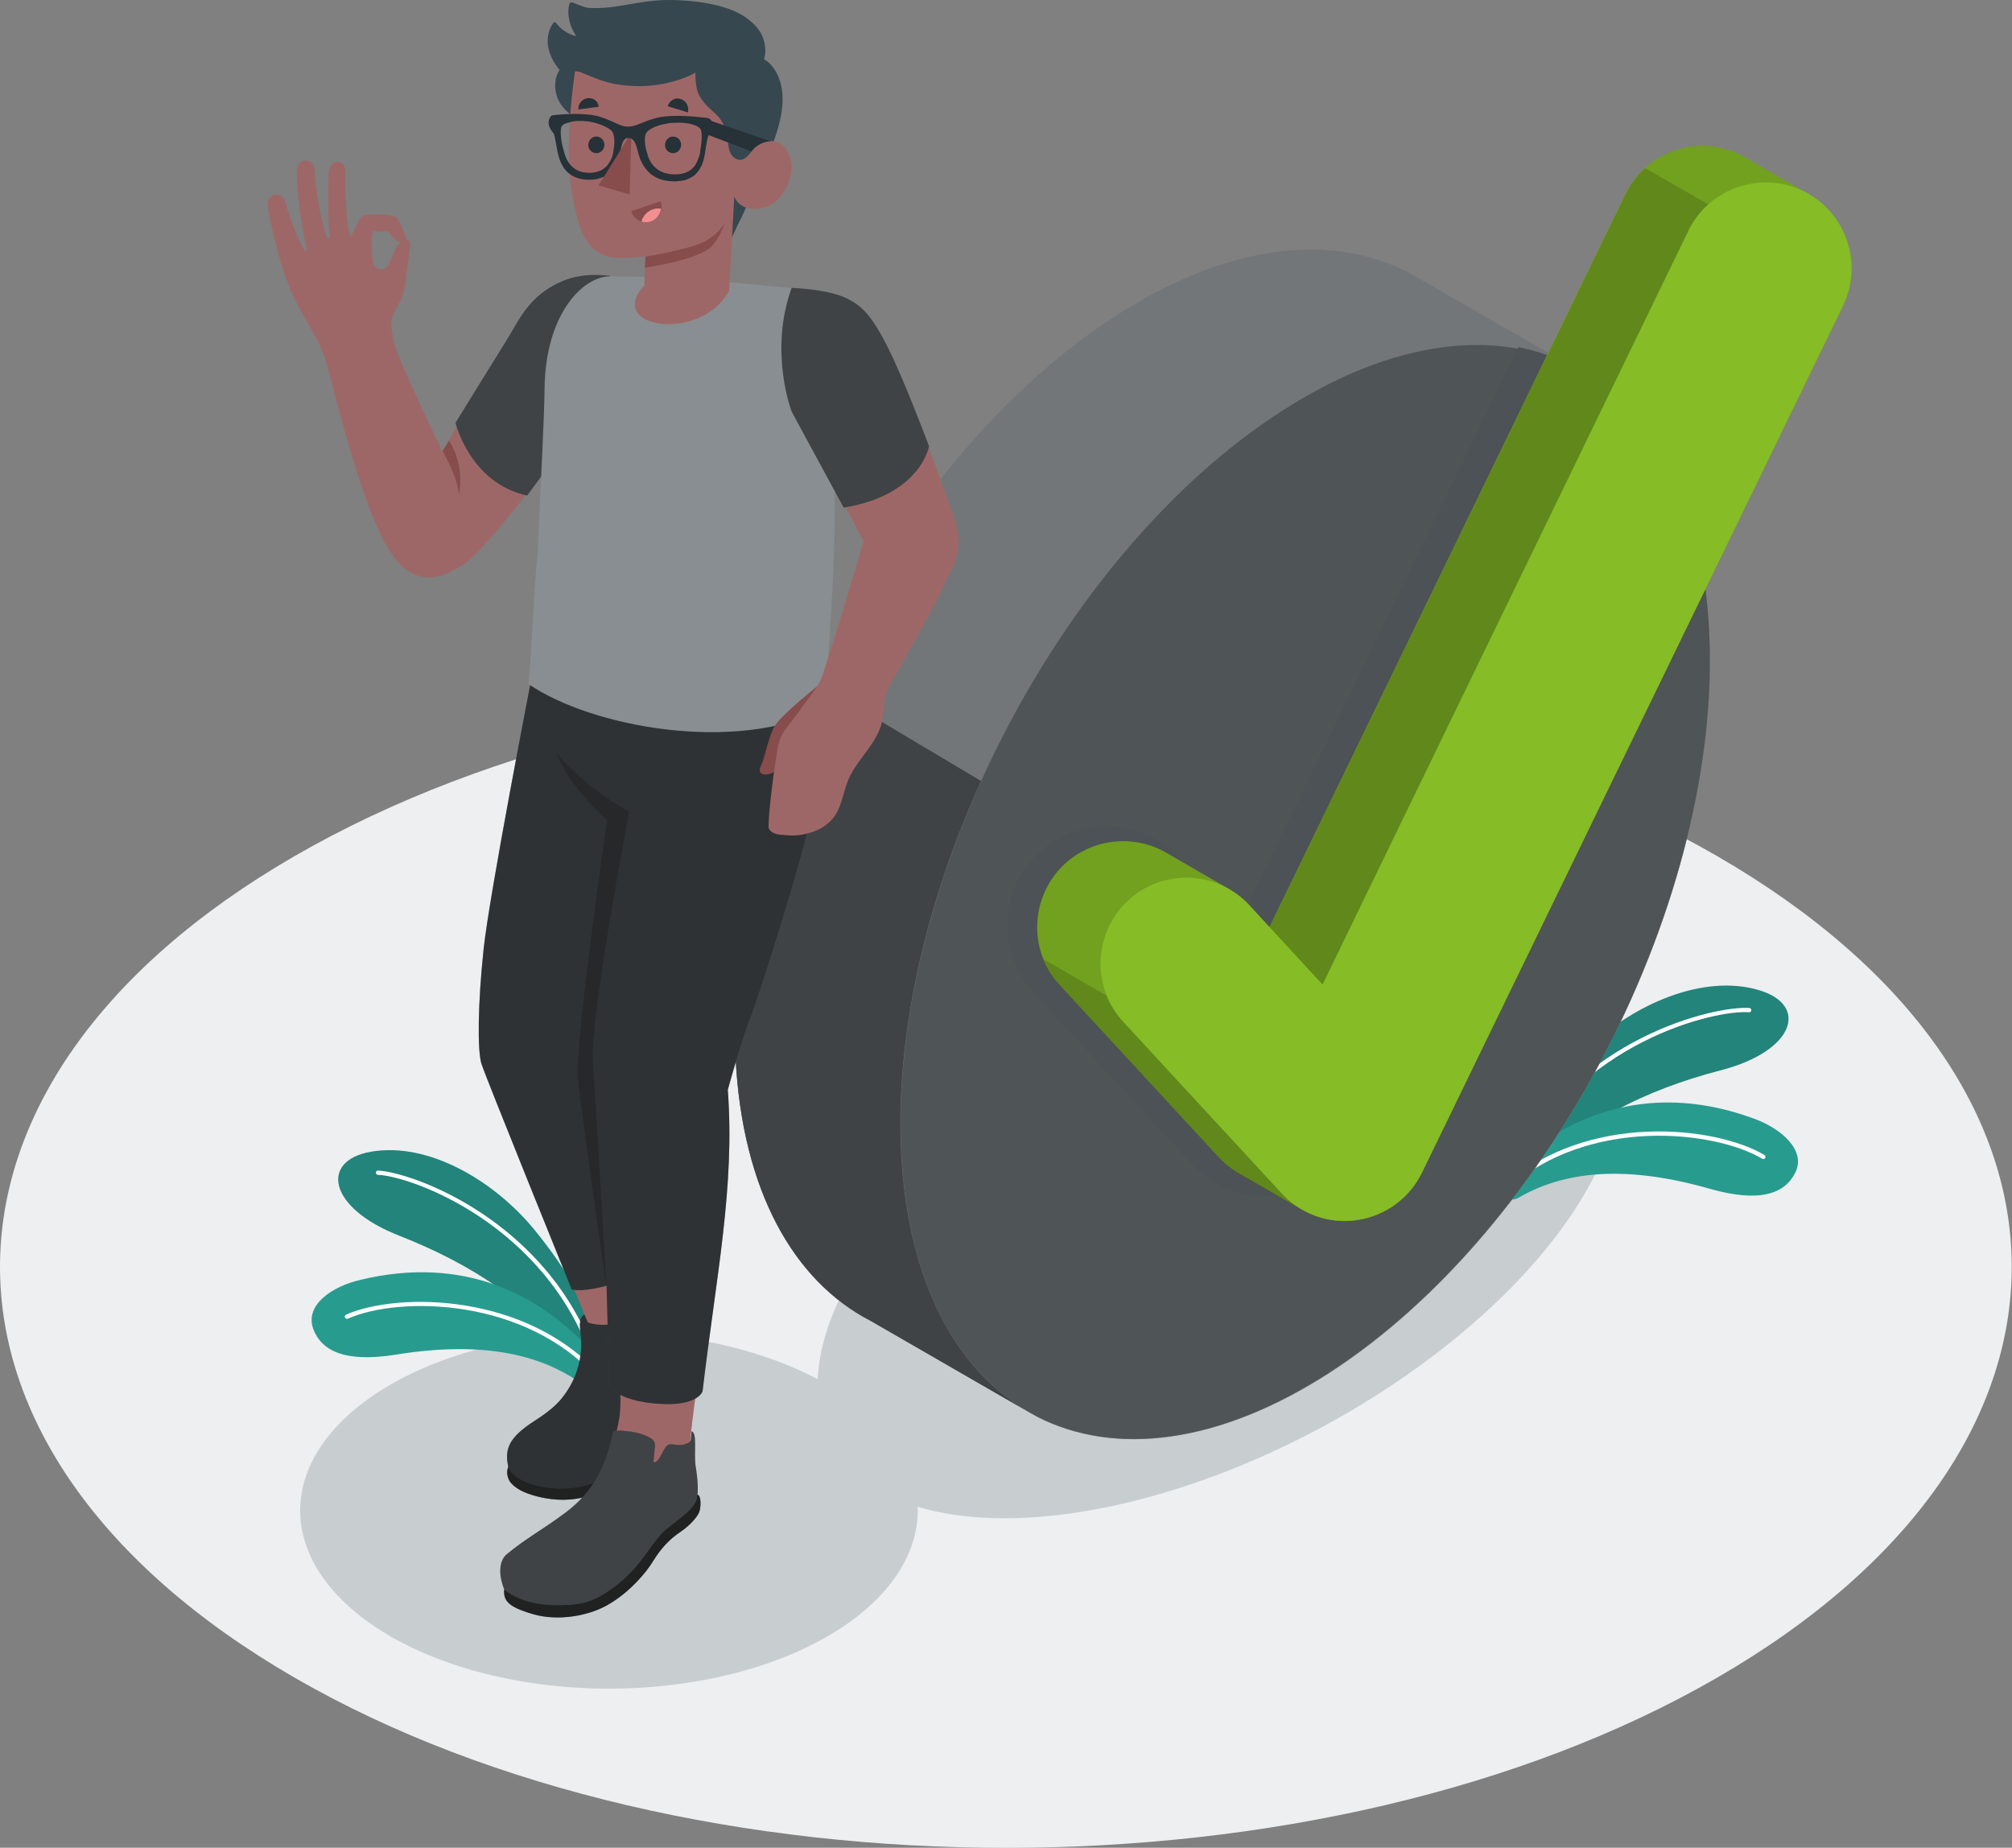 <svg xmlns="http://www.w3.org/2000/svg" xmlns:xlink="http://www.w3.org/1999/xlink" x="0px" y="0px" viewBox="0 0 750 688.7" style="enable-background:new 0 0 750 688.7;" xml:space="preserve">
<rect x="0" y="0" width="750" height="688.7" fill="#808080" stroke="none"/>
<style type="text/css">
	.st0{fill:#EDEFF0;}
	.st1{fill:#C8CDD0;}
	.st2{fill:#289B8F;}
	.st3{opacity:0.15;}
	.st4{fill:#FFFFFF;}
	.st5{fill:#4F5456;}
	.st6{opacity:0.2;fill:#FFFFFF;}
	.st7{opacity:0.2;}
	.st8{fill:#4C5256;}
	.st9{fill:#86BC25;}
	.st10{fill:#9E6767;}
	.st11{fill:#874C4C;}
	.st12{opacity:0.6;}
	.st13{opacity:0.4;}
	.st14{fill:#888E91;}
	.st15{fill:#37474F;}
	.st16{fill:#263238;}
	.st17{fill:#F28F8F;}
</style>
<g id="Floor">
	<path id="Floor_9_" class="st0" d="M109.8,625.3c-146.4-84.6-146.4-221.6,0-306.2s383.9-84.6,530.3,0s146.4,221.6,0,306.2   S256.3,709.9,109.8,625.3z"></path>
</g>
<g id="Shadow">
	<ellipse id="Shadow_10_" class="st1" cx="227" cy="563" rx="115.1" ry="66.4"></ellipse>
	
		<ellipse id="Shadow_1_" transform="matrix(0.88 -0.475 0.475 0.88 -163.958 270.713)" class="st1" cx="454.2" cy="460.1" rx="164.1" ry="81.7"></ellipse>
</g>
<g id="Plants">
	<g id="Plants_1_">
		<g>
			<path class="st2" d="M572.4,437.6c16-19,40.9-31.4,69.1-38.7c27.7-7.2,32.7-24.3,14.3-29.8c-20.8-6.3-46.9,5.3-63.6,21.3     c-29.2,28-32.9,49.4-32.9,49.4L572.4,437.6z"></path>
			<path class="st3" d="M572.4,437.6c16-19,40.9-31.4,69.1-38.7c27.7-7.2,32.7-24.3,14.3-29.8c-20.8-6.3-46.9,5.3-63.6,21.3     c-29.2,28-32.9,49.4-32.9,49.4L572.4,437.6z"></path>
			<g>
				<path class="st4" d="M564.1,436.5c-0.1,0-0.2,0-0.4-0.1c-0.4-0.2-0.6-0.7-0.4-1.1c23.7-48.6,76.1-60.5,88.8-59.6      c0.4,0,0.8,0.4,0.7,0.9c0,0.4-0.4,0.8-0.9,0.7c-12.4-1-63.9,10.9-87.2,58.7C564.7,436.4,564.4,436.5,564.1,436.5z"></path>
			</g>
		</g>
		<g>
			<path class="st2" d="M559.2,442.7c0,3.4,3.7,5.5,6.7,3.8c14.8-8.6,36.5-13.4,71.5-3.4c18.6,5.3,27.8,1.8,31.7-5.8     c4.4-8.4-4.9-16.6-15.4-20.4c-35.8-13.1-68.2-4.2-94.5,22L559.2,442.7z"></path>
			<g>
				<path class="st4" d="M561.2,443.4c-0.2,0-0.4-0.1-0.6-0.3c-0.3-0.3-0.3-0.8,0.1-1.1c30.9-27.7,78.9-22.3,97-11.5      c0.4,0.2,0.5,0.7,0.3,1.1c-0.2,0.4-0.7,0.5-1.1,0.3c-17.8-10.6-64.8-15.8-95.1,11.3C561.6,443.3,561.4,443.4,561.2,443.4z"></path>
			</g>
		</g>
	</g>
	<g id="Plants_2_">
		<g>
			<path class="st2" d="M212.9,507.2c-13.6-20.8-37-36-64-46.6c-26.7-10.4-29.6-28-10.7-31.3c21.4-3.8,45.9,10.8,60.7,28.7     c25.7,31.2,26.8,52.9,26.8,52.9L212.9,507.2z"></path>
			<path class="st3" d="M212.9,507.2c-13.6-20.8-37-36-64-46.6c-26.7-10.4-29.6-28-10.7-31.3c21.4-3.8,45.9,10.8,60.7,28.7     c25.7,31.2,26.8,52.9,26.8,52.9L212.9,507.2z"></path>
			<g>
				<path class="st4" d="M221.2,507c0.1,0,0.2,0,0.4,0c0.4-0.1,0.6-0.6,0.5-1c-17.8-51-68.4-69.1-81.2-69.7c-0.4,0-0.8,0.3-0.8,0.8      c0,0.4,0.4,0.8,0.8,0.8c12.5,0.5,62.2,18.4,79.7,68.6C220.6,506.8,220.9,507,221.2,507z"></path>
			</g>
		</g>
		<g>
			<path class="st2" d="M225.8,509.9c-0.6,5-6.3,7.6-10.5,4.8c-13.7-9.2-34.2-15.2-67.7-9.8c-19.1,3.1-27.8-1.5-30.8-9.5     c-3.3-8.9,6.8-15.9,17.7-18.4C171.7,468.1,202.8,480.8,225.8,509.9L225.8,509.9z"></path>
			<g>
				<path class="st4" d="M223.3,514.2c0.2,0,0.5,0,0.6-0.2c0.3-0.3,0.4-0.8,0.1-1.1c-27.5-31.1-75.7-31.4-95-22.9      c-0.4,0.2-0.6,0.7-0.4,1.1c0.2,0.4,0.7,0.6,1.1,0.4c18.9-8.4,66.2-8.1,93.1,22.4C222.9,514.1,223.1,514.2,223.3,514.2z"></path>
			</g>
		</g>
	</g>
</g>
<g id="Check_mark">
	<g id="Check_Mark_1_">
		<g id="Circle">
			<path id="XMLID_392_" class="st5" d="M586.9,137.1L586.9,137.1l-0.3-0.1c0,0,0,0,0,0l-61.7-35.5c0,0,0,0-0.1,0l-0.4-0.2l0,0     c-28.8-14.6-67.3-10.2-108.7,16.6c-83.2,53.8-146.5,177.5-141.5,276.4c2.5,49.3,21.5,83.1,50.2,98l0,0l0.3,0.1c0,0,0,0,0,0     l61.8,35.6c0,0,0,0,0,0l0.3,0.2l0,0c28.8,14.6,67.4,10.2,108.8-16.5c83.2-53.8,146.5-177.5,141.5-276.4     C634.6,185.8,615.6,152,586.9,137.1z"></path>
			<path id="XMLID_00000179614673320763333000000014023862087318582433_" class="st6" d="M586.9,137.1L586.9,137.1l-0.3-0.1     c0,0,0,0,0,0l-61.7-35.5c0,0,0,0-0.1,0l-0.4-0.2l0,0c-28.8-14.6-67.3-10.2-108.7,16.6c-83.2,53.8-146.5,177.5-141.5,276.4     c2.5,49.3,21.5,83.1,50.2,98l0,0l0.3,0.1c0,0,0,0,0,0l61.8,35.6c0,0,0,0,0,0l0.3,0.2l0,0c28.8,14.6,67.4,10.2,108.8-16.5     c83.2-53.8,146.5-177.5,141.5-276.4C634.6,185.8,615.6,152,586.9,137.1z"></path>
			<path id="XMLID_384_" class="st5" d="M384.3,526.8l-59.6-34.4c0,0,0,0,0,0l-0.3-0.2c-28.7-14.9-47.7-48.7-50.2-97.9     c-2.2-44.1,9.2-93.1,29.8-138.7l0.4-1l61.3,36.5c-20.7,45.5-32,94.6-29.8,138.7C338.4,478,356.6,511.4,384.3,526.8z"></path>
			<path id="XMLID_00000005240677416253053290000003484259287876429984_" class="st7" d="M384.3,526.8l-59.6-34.4c0,0,0,0,0,0     l-0.3-0.2c-28.7-14.9-47.7-48.7-50.2-97.9c-2.2-44.1,9.2-93.1,29.8-138.7l0.4-1l61.3,36.5c-20.7,45.5-32,94.6-29.8,138.7     C338.4,478,356.6,511.4,384.3,526.8z"></path>
			<path id="XMLID_359_" class="st5" d="M495.6,511.5c83.2-53.8,146.5-177.5,141.5-276.4c-5-98.9-76.4-135.5-159.6-81.7     C394.3,207.1,331,330.9,336,429.8C341,528.7,412.4,565.3,495.6,511.5z"></path>
		</g>
		<path id="Shadow_7_" class="st8" d="M566,129.4L461.8,344.1l-22.4-24.3c-6.9-7.5-16.8-11.8-27.1-11.8c-9.3,0-18.2,3.5-25,9.8    c-14.9,13.8-15.8,37.2-2.1,52.1l59.1,64c6.5,7.1,15.5,11.3,25.1,11.8c0.7,0,1.4,0.1,2,0.1c1.8,0,3.5-0.1,5.3-0.4    c12.1-1.8,22.5-9.4,27.8-20.4l119.5-246.2C611.9,151.4,591.4,134.5,566,129.4z"></path>
		<g>
			<path class="st9" d="M650.6,58.7c-0.7-0.4-1.3-0.7-2-1.1c-15.9-7.7-35.1-1.1-42.8,14.8L473.2,345.6l-7.5-8.2     c-2.2-2.4-4.8-4.4-7.5-6c-4-2.3-20.8-12-23.5-13.6c-11.8-6.8-27.2-5.5-37.8,4.2c-12.9,12-13.8,32.3-1.8,45.2l59.1,64     c2.2,2.4,4.8,4.5,7.6,6.1c3.9,2.2,20.6,11.9,23.4,13.5c4.3,2.5,9.2,4,14.3,4.3c2.1,0.1,4.2,0,6.4-0.3     c10.5-1.6,19.5-8.2,24.1-17.7L687,114c7.4-15.2,1.6-33.4-12.8-41.7C673.5,71.9,654.8,61.1,650.6,58.7z"></path>
			<path class="st3" d="M650.6,58.7c-0.7-0.4-1.3-0.7-2-1.1c-15.9-7.7-35.1-1.1-42.8,14.8L473.2,345.6l-7.5-8.2     c-2.2-2.4-4.8-4.4-7.5-6c-4-2.3-20.8-12-23.5-13.6c-11.8-6.8-27.2-5.5-37.8,4.2c-12.9,12-13.8,32.3-1.8,45.2l59.1,64     c2.2,2.4,4.8,4.5,7.6,6.1c3.9,2.2,20.6,11.9,23.4,13.5c4.3,2.5,9.2,4,14.3,4.3c2.1,0.1,4.2,0,6.4-0.3     c10.5-1.6,19.5-8.2,24.1-17.7L687,114c7.4-15.2,1.6-33.4-12.8-41.7C673.5,71.9,654.8,61.1,650.6,58.7z"></path>
			<path class="st3" d="M485.2,450.9c-2.7-1.6-19.5-11.3-23.3-13.5c-2.8-1.6-5.4-3.6-7.6-6.1l-59.1-64c-2.7-2.9-4.7-6.2-6.1-9.7     l23.5,13.6c1.4,3.5,3.4,6.8,6.1,9.7l59.1,64C480,447.3,482.5,449.3,485.2,450.9z"></path>
			<path class="st3" d="M636.8,76.2c-3,2.7-5.6,6-7.4,9.8L493,367l-19.7-21.4L605.9,72.5c1.9-3.9,4.4-7.2,7.4-9.8L636.8,76.2z"></path>
			<path id="Check_4_" class="st9" d="M672.2,71.2c-15.9-7.7-35.1-1.1-42.8,14.8L493,367l-27.3-29.6c-11.9-12.9-32.2-13.8-45.2-1.8     c-12.9,12-13.8,32.3-1.8,45.2l59.1,64c5.7,6.1,13.4,9.8,21.8,10.2c2.1,0.1,4.2,0,6.4-0.3c10.5-1.6,19.5-8.2,24.1-17.7L687,114     C694.7,98.1,688,78.9,672.2,71.2z"></path>
		</g>
	</g>
</g>
<g id="Character">
	<g id="Character_15_">
		<g>
			<path class="st10" d="M224.7,102.8c-12.4,0-20.8,3.2-29.6,15.7c-8,11.5-30.2,49.7-30.2,49.7s-16.1-33.2-17.8-39.9     c-1.7-6.6-1.5-9.6,0.1-12.4c2-3.5,3.7-6.7,4.1-11.4c0.6-8,2.6-14.8,0.8-15c-4.9-0.3-5.1,6.1-7.7,9.8c-0.9,1.3-4,1.5-5-0.5     c-1.1-2.2-0.5-5.9-1-8.5c0.2-2.3,0.4-3,0.7-4.3c1.4,0.3,3.4,0.4,5.7,0.2c2.1,3.4,3.6,4.8,6.6,3.4c0.4-0.6-1.3-4.9-3.2-8     c-0.3-0.5-0.8-0.9-1.3-1c-3-0.8-6.4-1-11-0.3c-0.5,0.1-1.1,0.3-1.4,0.8c-1.7,2.5-2.7,5.1-3.2,6.4c-0.2,0.7-0.9,0.7-1,0.1     c-1.6-7.8-1.6-18.9-1.6-24.1c0-4.1-6-4.7-6.2,1.1c-0.2,6-0.4,17.1,0.4,23.6c0.1,0.7-0.7,1-1,0.3c-1-2.8-3.6-11.1-4.7-25.6     c-0.3-3.9-6.6-4.5-6.5,0.9c0.1,15,3.6,28.8,3.6,28.8c0.2,0.7-0.4,1.3-0.9,0.5c-2.1-3.4-5.4-11.9-7-17.7c-1.3-4.7-7.6-3.5-6.5,2.3     c2,10.5,5.1,23.7,9.7,33.2c5,10.1,9.2,15.2,11.7,23.1c2.5,8,12.7,53,23.5,70.6c8.5,13.8,18.3,12.5,28.8,5.2     c10.5-7.3,48.1-59.6,48.1-59.6L224.7,102.8z"></path>
			<path class="st11" d="M165,168.2c0,0,5.3,8.9,6.1,16.1c0,0,2.5-10.2-3.7-20.1L165,168.2z"></path>
			<path class="st5" d="M227.4,102.8c-6.3-0.6-14.1-0.9-22.8,4.6c-8.7,5.5-11.8,13.1-16,19.8c-4.2,6.7-18.8,30.4-18.8,30.4     s5.4,22.5,26.7,27.1l31.9-43.3L227.4,102.8z"></path>
			<path class="st7" d="M227.4,102.8c-6.3-0.6-14.1-0.9-22.8,4.6c-8.7,5.5-11.8,13.1-16,19.8c-4.2,6.7-18.8,30.4-18.8,30.4     s5.4,22.5,26.7,27.1l31.9-43.3L227.4,102.8z"></path>
		</g>
		<g>
			<g id="XMLID_471_">
				<path id="XMLID_1137_" class="st5" d="M256,498.4c1.6-0.2,3.8,5.3,3.8,7.1c0,1.8-1.8,5.7-4.2,9.3c-2.4,3.6-5.7,8.1-7.8,14      c-1.8,5-3.5,8.3-8.6,14.8c-5.7,7.3-19,19.4-39.2,14.1c-4.9-1.3-7.4-2.8-9.2-4.6c-1.5-1.5-2.2-4-1.4-6.2L256,498.4z"></path>
				<path id="XMLID_00000103251538430906075890000017575940388987843997_" class="st12" d="M256,498.4c1.6-0.2,3.8,5.3,3.8,7.1      c0,1.8-1.8,5.7-4.2,9.3c-2.4,3.6-5.7,8.1-7.8,14c-1.8,5-3.5,8.3-8.6,14.8c-5.7,7.3-19,19.4-39.2,14.1c-4.9-1.3-7.4-2.8-9.2-4.6      c-1.5-1.5-2.2-4-1.4-6.2L256,498.4z"></path>
				<path id="XMLID_1136_" class="st5" d="M216.3,492.1c0,0.1,0,0.1,0,0.2c-0.3,1.5-0.1,3,0.1,4.6c0.7,5.3,0,10.8-2,15.8      c-1.3,3.3-3.3,6.5-5.6,9.2c-2.4,2.8-6.4,5.7-9.4,7.6c-10.2,6.5-11.3,10.9-9.9,17.5c3.4,7.7,26.6,12.4,40,0.9      c5.2-4.5,9.2-8.4,12.7-17.3c2.5-6.2,4.3-9.8,6.7-14.3c2.6-4.9,7.5-10.3,7.6-15.3c0.1-2.8-2.6-7.9-5.3-12.1      c-2.4-3.9-4.9-7.5-7.1-7.1l0.6,2.2c-1.8,1.9-4.5,2.6-6.1,4.8c-2,2.7-1.9,6.4-3.1,9.6c-0.1,0.3-0.3,0.6-0.6,0.7      c-0.3,0.1-0.7-0.1-0.9-0.4c-0.2-0.3-0.2-0.7-0.2-1c0-1.6-0.1-3.1-0.1-4.7c0-0.9-0.1-1.9-0.7-2.6c-1.3-1.4-4.4-1.3-6.1-1.3      c-2.4-0.1-4.6,0.3-7,0.4c-0.9,0.1-1.5,0-2.3,0.6C217,490.5,216.5,491.3,216.3,492.1z"></path>
				<path id="XMLID_00000170236758615056943650000009055277557073543042_" class="st13" d="M216.3,492.1c0,0.1,0,0.1,0,0.2      c-0.3,1.5-0.1,3,0.1,4.6c0.7,5.3,0,10.8-2,15.8c-1.3,3.3-3.3,6.5-5.6,9.2c-2.4,2.8-6.4,5.7-9.4,7.6      c-10.2,6.5-11.3,10.9-9.9,17.5c3.4,7.7,26.6,12.4,40,0.9c5.2-4.5,9.2-8.4,12.7-17.3c2.5-6.2,4.3-9.8,6.7-14.3      c2.6-4.9,7.5-10.3,7.6-15.3c0.1-2.8-2.6-7.9-5.3-12.1c-2.4-3.9-4.9-7.5-7.1-7.1l0.6,2.2c-1.8,1.9-4.5,2.6-6.1,4.8      c-2,2.7-1.9,6.4-3.1,9.6c-0.1,0.3-0.3,0.6-0.6,0.7c-0.3,0.1-0.7-0.1-0.9-0.4c-0.2-0.3-0.2-0.7-0.2-1c0-1.6-0.1-3.1-0.1-4.7      c0-0.9-0.1-1.9-0.7-2.6c-1.3-1.4-4.4-1.3-6.1-1.3c-2.4-0.1-4.6,0.3-7,0.4c-0.9,0.1-1.5,0-2.3,0.6      C217,490.5,216.5,491.3,216.3,492.1z"></path>
			</g>
			<g>
				<path class="st10" d="M182,397.9c5.4,17.7,30.6,79.1,32.1,82.8c1.5,3.7,5,12.2,5,12.2s4.1,1.7,10.2,0.4      c0.5,5.9,1.4,15.1,1.8,19.8c0.1,5.4,0.6,12.1-0.6,17.4c-1,4.5-2.1,9.3-3,13.9c-0.4,2-0.8,4-1.1,6.1c-0.3,2.1-0.5,4.5,0.5,6.4      c0.5,0.9,1.2,1.6,2,2.3c3.5,2.9,8.2,4.1,12.7,3.7c2.4-0.2,4.8-0.8,6.7-2.2c3.9-2.8,5.3-7.7,7.3-11.8c2.2-4.5,1.5-5,1.6-9.8      c0.1-3.4,1.1-11.9,2.4-20.9c1.3-8.9,7.1-40.4,9.9-71.7c1.9-21.7,0-41.8,0-41.8c22.1-60.1,32-95.8,34.9-115.8      c2.9-20.3,1.5-27.5,1.2-39.2l-107.6,2.6C189.5,307.8,174.7,374.1,182,397.9z M234.5,302.5L234.5,302.5L234.5,302.5L234.5,302.5      L234.5,302.5z"></path>
				<path class="st5" d="M180.3,353.5c2.2-20.4,17.5-99,17.5-99h108.4c0,0,0.7,15.1,0.5,22c-0.2,6.9-2.4,19.6-6.3,35.6      c-3.9,16-18.2,61.4-21,68.1c-2.8,6.7-8.1,26-8.1,26c2.7,36.4-4.3,69-9.4,112.3c0,0-1.5,5.9-16.9,4.7      c-14.9-1.1-17.9-6.6-17.9-6.6l-1-37.4c0,0-8.2,2.5-13,1.4c0,0-32.1-79.2-33.6-84C177.9,391.8,178.1,374,180.3,353.5z"></path>
				<path class="st13" d="M180.3,353.5c2.2-20.4,17.5-99,17.5-99h108.4c0,0,0.7,15.1,0.5,22c-0.2,6.9-2.4,19.6-6.3,35.6      c-3.9,16-18.2,61.4-21,68.1c-2.8,6.7-8.1,26-8.1,26c2.7,36.4-4.3,69-9.4,112.3c0,0-1.5,5.9-16.9,4.7      c-14.9-1.1-17.9-6.6-17.9-6.6l-1-37.4c0,0-8.2,2.5-13,1.4c0,0-32.1-79.2-33.6-84C177.9,391.8,178.1,374,180.3,353.5z"></path>
				<path class="st7" d="M226.3,305.7c-15.3-13.8-18.8-24.9-18.8-24.9c11.4,13.5,27,21.7,27,21.7s-14.6,77-13.5,92.8      c1.1,15.8,5,83.9,5,83.9c0,0.7-10.3-72-10.6-77.8C214.6,386.2,226.3,305.7,226.3,305.7z"></path>
			</g>
			<g id="XMLID_419_">
				<path id="XMLID_470_" class="st5" d="M260,557.1c1.5,0.4,1.3,4.9,0.6,6.6c-0.7,1.7-3.4,4.9-7,7.3c-3.6,2.4-7,5.7-10.3,11.1      c-2.3,3.8-8.2,11-16.1,15.7c-7.9,4.8-19.6,6.4-28.3,3.9c-10.2-2.9-11.1-5.4-11-9.2L260,557.1z"></path>
				<path id="XMLID_00000080894515573285705950000004169698218237394057_" class="st12" d="M260,557.1c1.5,0.4,1.3,4.9,0.6,6.6      c-0.7,1.7-3.4,4.9-7,7.3c-3.6,2.4-7,5.7-10.3,11.1c-2.3,3.8-8.2,11-16.1,15.7c-7.9,4.8-19.6,6.4-28.3,3.9      c-10.2-2.9-11.1-5.4-11-9.2L260,557.1z"></path>
				<path id="XMLID_434_" class="st5" d="M228.6,533.5c-2.7,13-7.3,22.5-18.1,30.5c-8.6,6.4-14.8,9.6-21.6,15.3      c-2.9,2.4-3.2,7.6-0.9,13.2c4.6,3.7,11.2,5.8,20,5.8c9.9,0,13.7-1.8,19.3-5.6c3.3-2.2,5.5-4.3,7.7-6.5c4.7-4.8,8-10.6,11.5-14.4      c3.4-3.8,10.8-7.6,12.9-12.2c1.2-2.5,0.7-8.3-0.1-13.2c-0.7-4.5,0.7-12.5-1.5-12.9c0,0-0.3,3.2-0.3,3.2      c-0.2,0.7-0.6,1.1-2.2,1.6c-1,0.4-3.1,0.3-4.2,0.1c-1.2-0.2-2-0.2-2.8,0.8c-1.5,1.7-1.9,4.1-3.7,5.6c-0.1,0.1-0.3,0.2-0.4,0.2      c-0.2,0-0.3,0-0.5-0.1c-0.1-0.1-0.1-0.3-0.1-0.5c0.2-1.6,0.4-3.2,0.5-4.8c0.1-0.5,0.1-1,0-1.5c-0.1-0.9-0.8-1.7-1.6-2.1      c-1.3-0.8-2.9-1.4-4.4-1.8c-1.6-0.4-3.2-0.7-4.8-0.8C231.9,533.2,230.2,533.1,228.6,533.5z"></path>
				<path id="XMLID_00000171688803893105728740000018237299757271247027_" class="st7" d="M228.6,533.5c-2.7,13-7.3,22.5-18.1,30.5      c-8.6,6.4-14.8,9.6-21.6,15.3c-2.9,2.4-3.2,7.6-0.9,13.2c4.6,3.7,11.2,5.8,20,5.8c9.9,0,13.7-1.8,19.3-5.6      c3.3-2.2,5.5-4.3,7.7-6.5c4.7-4.8,8-10.6,11.5-14.4c3.4-3.8,10.8-7.6,12.9-12.2c1.2-2.5,0.7-8.3-0.1-13.2      c-0.7-4.5,0.7-12.5-1.5-12.9c0,0-0.3,3.2-0.3,3.2c-0.2,0.7-0.6,1.1-2.2,1.6c-1,0.4-3.1,0.3-4.2,0.1c-1.2-0.2-2-0.2-2.8,0.8      c-1.5,1.7-1.9,4.1-3.7,5.6c-0.1,0.1-0.3,0.2-0.4,0.2c-0.2,0-0.3,0-0.5-0.1c-0.1-0.1-0.1-0.3-0.1-0.5c0.2-1.6,0.4-3.2,0.5-4.8      c0.1-0.5,0.1-1,0-1.5c-0.1-0.9-0.8-1.7-1.6-2.1c-1.3-0.8-2.9-1.4-4.4-1.8c-1.6-0.4-3.2-0.7-4.8-0.8      C231.9,533.2,230.2,533.1,228.6,533.5z"></path>
			</g>
		</g>
		<path id="XMLID_418_" class="st14" d="M296.4,107.5c0,0,4.5,6.1,8,18.8c0,0,6.8,28.8,6.8,63c0,28.6-3.9,75-3.9,75    c-33.2,16.6-86.8,6.8-110.4-9.4c1-5.2,1.8-32.2,3.6-50.1c1.3-30.6,2.3-46.7,2.5-60.3c0.4-27.2,14-41.3,24.2-41.5l26,0.4    L296.4,107.5z"></path>
		<g>
			<path class="st11" d="M304.6,255.8c-4.9,4.1-14.6,11.9-16.4,15.8c-2,4.5-3.3,11.3-4.6,13.9c-1.3,2.6,0.7,3.8,3.5,2.9     c2.8-0.9,4.6-3.3,6.8-9.2c2.2-5.9,8.3-10.5,8.3-10.5L304.6,255.8z"></path>
			<path class="st10" d="M286.6,308.8c1.2,2.3,3.9,2.3,6.5,2.5c3.6,0.3,5.7,0,9.2-1c3.5-1.1,6.7-3.1,8.8-6.1     c2.5-3.6,3.1-8.1,4.6-12.2c3-8.7,11.9-14.9,13.3-24.1c0.6-3.8,0.6-8.3,1.7-10.6c0.6-1.4,15.2-26.5,20.4-37.4     c5-10.5,8.7-15.4,4.2-28c-4.5-12.6-20-56.8-30.9-72.2c-6.2-8.7-16-11.2-28-12.2c-9.1,23.6,1.5,48,1.5,48l24,46.3     c0,0-9.3,31.9-15.2,49.6c-1.6,4.9-4.9,8-8.6,13.4c-1.6,2.4-5.3,6.5-6.6,9.1c-1.7,3.3-1.6,5.4-2.4,10     C287.9,291.1,286,307.8,286.6,308.8z"></path>
			<path class="st5" d="M295.1,107.3c6.3,0.3,15.3,1.3,20.7,4c5.4,2.7,9.1,6.1,15.3,18.5c6.2,12.4,15.2,36.5,15.2,36.5     s-3,18.2-31.8,22.9l-19.4-35.8C295.1,153.4,286.5,131.1,295.1,107.3z"></path>
			<path class="st7" d="M295.1,107.3c6.3,0.3,15.3,1.3,20.7,4c5.4,2.7,9.1,6.1,15.3,18.5c6.2,12.4,15.2,36.5,15.2,36.5     s-3,18.2-31.8,22.9l-19.4-35.8C295.1,153.4,286.5,131.1,295.1,107.3z"></path>
		</g>
		<g id="XMLID_1138_">
			<g id="XMLID_1146_">
				<g>
					<path class="st15" d="M220.4,49.4c0.9,1.4,1.5,3.2,2.2,4.7c1,2.1,2.1,4.2,3.6,6c3.7,4.3,9,7.4,13.7,10.5       c2.9,1.8,6.2,3.6,9.7,3.1c3.6-0.5,7.5,0.3,11.1,0.6c4.2,0.4,8.5,0.8,12.7,1.1l-0.7,13.4c0,0,1.6-3.6,3.7-7.8       c1.9-3.6,9.6-22.1,9.6-22.2c3.8-9.2,8.4-21.4,3.8-31c-1.1-2.3-2.7-4.4-5-5.7c0.5-1.8,0.6-3,0.4-4.6c-0.6-5.2-3.3-8.1-6.8-10.7       c-3.5-2.6-7.8-4-12-5C261,0.6,255.1,0,249.3,0c-5.8,0-11.4,1-17.1,2c-3.1,0.5-6.3,1-9.5,1c-1.3,0-2.8,0.1-4.1-0.2       c-1.7-0.4-3.3-1.2-5-1.8c-0.3-0.1-0.6-0.2-0.9-0.1c-0.3,0.1-0.4,0.5-0.5,0.8c-1,3.7,0.3,8.6,2.6,11.7c-1-0.1-1.7-0.5-2.1-0.6       c-0.8-0.3-1.5-0.8-2.2-1.2c-1.3-0.8-2.1-1.7-3.1-2.9c-0.1-0.2-0.3-0.3-0.5-0.4c-0.3-0.1-0.6,0.2-0.8,0.5       c-1.8,2.5-2.3,5.9-1.7,9c0.6,3.1,2.2,5.8,4.2,8.3c-2.1,3.1-2.1,7.4-0.6,10.9c0.7,1.5,1.7,2.9,2.9,4.1c1.5,1.5,3.2,2.7,4.7,4.1       C217.3,46.4,219.2,47.7,220.4,49.4z"></path>
					<path class="st10" d="M259.2,27.1c0,3.6,0.5,6.1,0.9,7.2c0.8,2.2,2,3.6,3.6,5.3c1.6,1.7,3.7,3.1,5,5.1c1.8,2.7,2.4,6.2,2.8,9.3       c0.2,1.9,0.8,4,2.5,5c3.5,2.1,5.5-2,7.4-4.1c2.4-2.2,9.4-4.9,12.7,2.6c3.4,7.8-2.9,18.1-8.5,19.7c-9.8,2.7-11.9-3.9-11.9-3.9       l-1.9,35c-5.5,10.5-18.5,13.8-27.1,12.1c-7.4-1.4-11.4-6.6-4.5-14.1l0.4-10.7c0,0-8.8,1-13.1,0.2c-7.1-1.3-10.6-7.4-12.5-15.2       c-3.1-12.5-4.5-25.7-0.7-53.9c1.7-1,8.8,4.5,19.4,5.2C244.2,32.9,253.9,30.1,259.2,27.1z"></path>
				</g>
				<path id="XMLID_1147_" class="st11" d="M240.6,95.7c0,0,16-2.7,21.7-5.5c3.8-1.9,7-5.2,7.9-7.4c0,0-1.2,4.7-4.7,8.8      c-4.2,5.1-25.1,8.2-25.1,8.2L240.6,95.7z"></path>
			</g>
			<g id="XMLID_1139_">
				<path id="XMLID_1144_" class="st16" d="M248.9,39.6l7.5,2.3c0.6-2.1-0.6-4.4-2.7-5C251.6,36.2,249.5,37.5,248.9,39.6z"></path>
				<path id="XMLID_1143_" class="st11" d="M246.3,75l-11,3.7c1,3.1,4.2,4.9,7.3,3.8C245.6,81.6,247.3,78.2,246.3,75z"></path>
				<path class="st17" d="M245.4,77.7c-3,0-5.6,2.1-6.3,4.9c1.1,0.3,2.3,0.3,3.4,0c2.1-0.7,3.6-2.6,3.9-4.8      C246.1,77.8,245.8,77.7,245.4,77.7z"></path>
				<path id="XMLID_1142_" class="st16" d="M215.6,40.8l7.6-1c-0.2-2.1-2.1-3.5-4.2-3.2C216.9,36.9,215.4,38.8,215.6,40.8z"></path>
				<path class="st16" d="M262.3,44.1l25,8.6c0,0-3.9-0.3-7.2,3.7l-17.7-6.7L262.3,44.1z"></path>
				<path id="XMLID_1141_" class="st16" d="M219.3,53.9c-0.1,1.7,1.2,3.1,2.9,3.2c1.7,0,3-1.3,3.1-3c0.1-1.7-1.2-3.1-2.9-3.2      C220.8,50.8,219.4,52.1,219.3,53.9z"></path>
				<path id="XMLID_394_" class="st16" d="M247.9,53.9c-0.1,1.7,1.2,3.1,2.9,3.2c1.7,0,3-1.3,3.1-3c0.1-1.7-1.2-3.1-2.9-3.2      C249.4,50.8,248,52.1,247.9,53.9z"></path>
				<g>
					<path class="st16" d="M204.5,45.9c0.1,1.5,1.1,2.9,1.6,3.5c0.3,0.3,0.5,0.7,0.6,1.3c0.6,2.4,1.1,7,2.2,9.5       c1.1,2.6,3.5,6.6,10.3,6.8c1.3,0,2.5-0.1,3.5-0.3c0.1,0,0.2,0,0.3-0.1c1.1-0.3,2-0.6,2.8-1.1c0.1,0,0.1-0.1,0.2-0.1       c0.1,0,0.2-0.1,0.2-0.2c0.1,0,0.1-0.1,0.3-0.2c0.1-0.1,0.2-0.1,0.3-0.2c0.1-0.1,0.2-0.2,0.3-0.3c0.1-0.1,0.2-0.2,0.3-0.3       c0.2-0.2,0.4-0.4,0.5-0.6c1-1.1,1.7-2.3,2.3-3.6c1.5-3.3,1.1-8,3.5-8.5c0.1,0,0.2,0,0.3,0c0.1,0,0.2,0,0.3,0       c3.3,0,2.9,5.1,4.8,8.8c1.8,3.6,4.9,7.2,12.1,7.3c0.3,0,0.6,0,0.9,0c0.3,0,0.5,0,0.7-0.1c0.6,0,1.2-0.1,1.7-0.2       c0.2,0,0.4-0.1,0.5-0.1c0.2,0,0.4-0.1,0.5-0.1c0.1,0,0.2-0.1,0.3-0.1c0.7-0.3,1.4-0.6,1.9-0.9c0.2-0.1,0.4-0.3,0.7-0.4       c0.4-0.3,0.8-0.6,1.1-1c1.1-1.1,1.7-2.4,2.2-3.4c1.1-2.5,1.4-7.1,2-9.5c0.1-0.6,0.3-1.1,0.5-1.4c0.5-0.7,1.6-1.9,1.6-3.4       c0-1.5-1-2.9-2-3c-0.6-0.1-1.2-0.2-1.8-0.2c-5.7-0.7-13.1-1-17.5,0.2c-5.5,1.5-7.5,3.3-10.6,3.2c-2.9-0.1-4.8-1.9-10-3.6       c-4.2-1.4-11.1-1.3-16.4-0.8c-0.6,0.1-1.1,0.1-1.6,0.2C205.4,43,204.4,44.4,204.5,45.9z M241,49.4c0.3-0.4,0.8-0.9,1.6-1.3       c0.1-0.1,0.2-0.1,0.3-0.2c0.1,0,0.1-0.1,0.2-0.1c0.2-0.1,0.5-0.3,0.8-0.4c0.2-0.1,0.5-0.2,0.7-0.3c0.7-0.3,1.5-0.5,2.4-0.7       c0.3-0.1,0.6-0.2,0.9-0.2c0.8-0.2,1.6-0.3,2.4-0.4c0.2,0,0.4,0,0.6,0c5.3-0.4,8.7,0.8,9.9,1.9c1.3,1.1,0.7,6.1,0.2,8.6       c0,0.1,0,0.1,0,0.2c0,0.1,0,0.1,0,0.2c-0.1,0.3-0.1,0.6-0.2,1c-0.1,0.2-0.1,0.4-0.2,0.6c0,0,0,0,0,0c-0.1,0.3-0.2,0.7-0.4,1v0       c0,0.1-0.1,0.2-0.1,0.4c0,0.1-0.1,0.1-0.1,0.2c0,0.1-0.1,0.2-0.1,0.2c0,0.1-0.1,0.2-0.1,0.3c-0.1,0.1-0.1,0.2-0.2,0.3       c-0.1,0.1-0.1,0.2-0.2,0.4c-0.1,0.1-0.1,0.2-0.2,0.4c-1.3,1.9-3.6,3.5-7.5,3.5c-3.9,0-6.3-1.3-7.9-3l0,0       c-1.6-1.7-2.3-3.7-2.6-5.1C240.3,54.2,240,50.9,241,49.4z M209.6,46.8c0.3-0.3,0.7-0.6,1.3-0.8c0,0,0.1,0,0.1,0       c0.2-0.1,0.4-0.2,0.6-0.2c0.1,0,0.2-0.1,0.4-0.1c0.1,0,0.2-0.1,0.3-0.1c0.1,0,0.1,0,0.2-0.1c0,0,0.1,0,0.1,0       c0.1,0,0.2,0,0.3-0.1c0.4-0.1,0.8-0.2,1.2-0.2c0.2,0,0.4-0.1,0.7-0.1c0.1,0,0.3,0,0.4,0c0.1,0,0.2,0,0.3,0c0.3,0,0.6,0,0.9,0       c0.1,0,0.2,0,0.3,0c0.1,0,0.2,0,0.3,0c0.8,0,1.6,0.1,2.5,0.2c3.8,0.6,7.8,2.3,8.8,3.9c1,1.6,0.8,4.8,0.3,7.6       c-0.1,0.6-0.2,1.2-0.5,1.9c0,0,0,0.1-0.1,0.1c0,0.1,0,0.1-0.1,0.2c0,0,0,0.1,0,0.1c0,0.1-0.1,0.2-0.1,0.2       c-0.1,0.2-0.1,0.3-0.2,0.5c-0.1,0.1-0.1,0.3-0.2,0.4c0,0-0.1,0.1-0.1,0.1c0,0.1-0.1,0.2-0.2,0.3c0,0.1-0.1,0.1-0.1,0.2       c0,0,0,0,0,0c-1.3,2-3.7,3.8-7.9,3.6c-1.6-0.1-2.9-0.4-4-1c-3.8-1.9-4.7-6.2-5.2-8.1C209.2,52.8,208.5,47.8,209.6,46.8z"></path>
				</g>
				<path id="XMLID_1140_" class="st11" d="M235.3,51.7l-0.6,20.8l-11.6-3.4L234,51.6C234.5,51.5,234.9,51.6,235.3,51.7z"></path>
			</g>
		</g>
	</g>
</g>
<g id="Speech_bubble">
</g>
<g id="Icons">
</g>
</svg>
